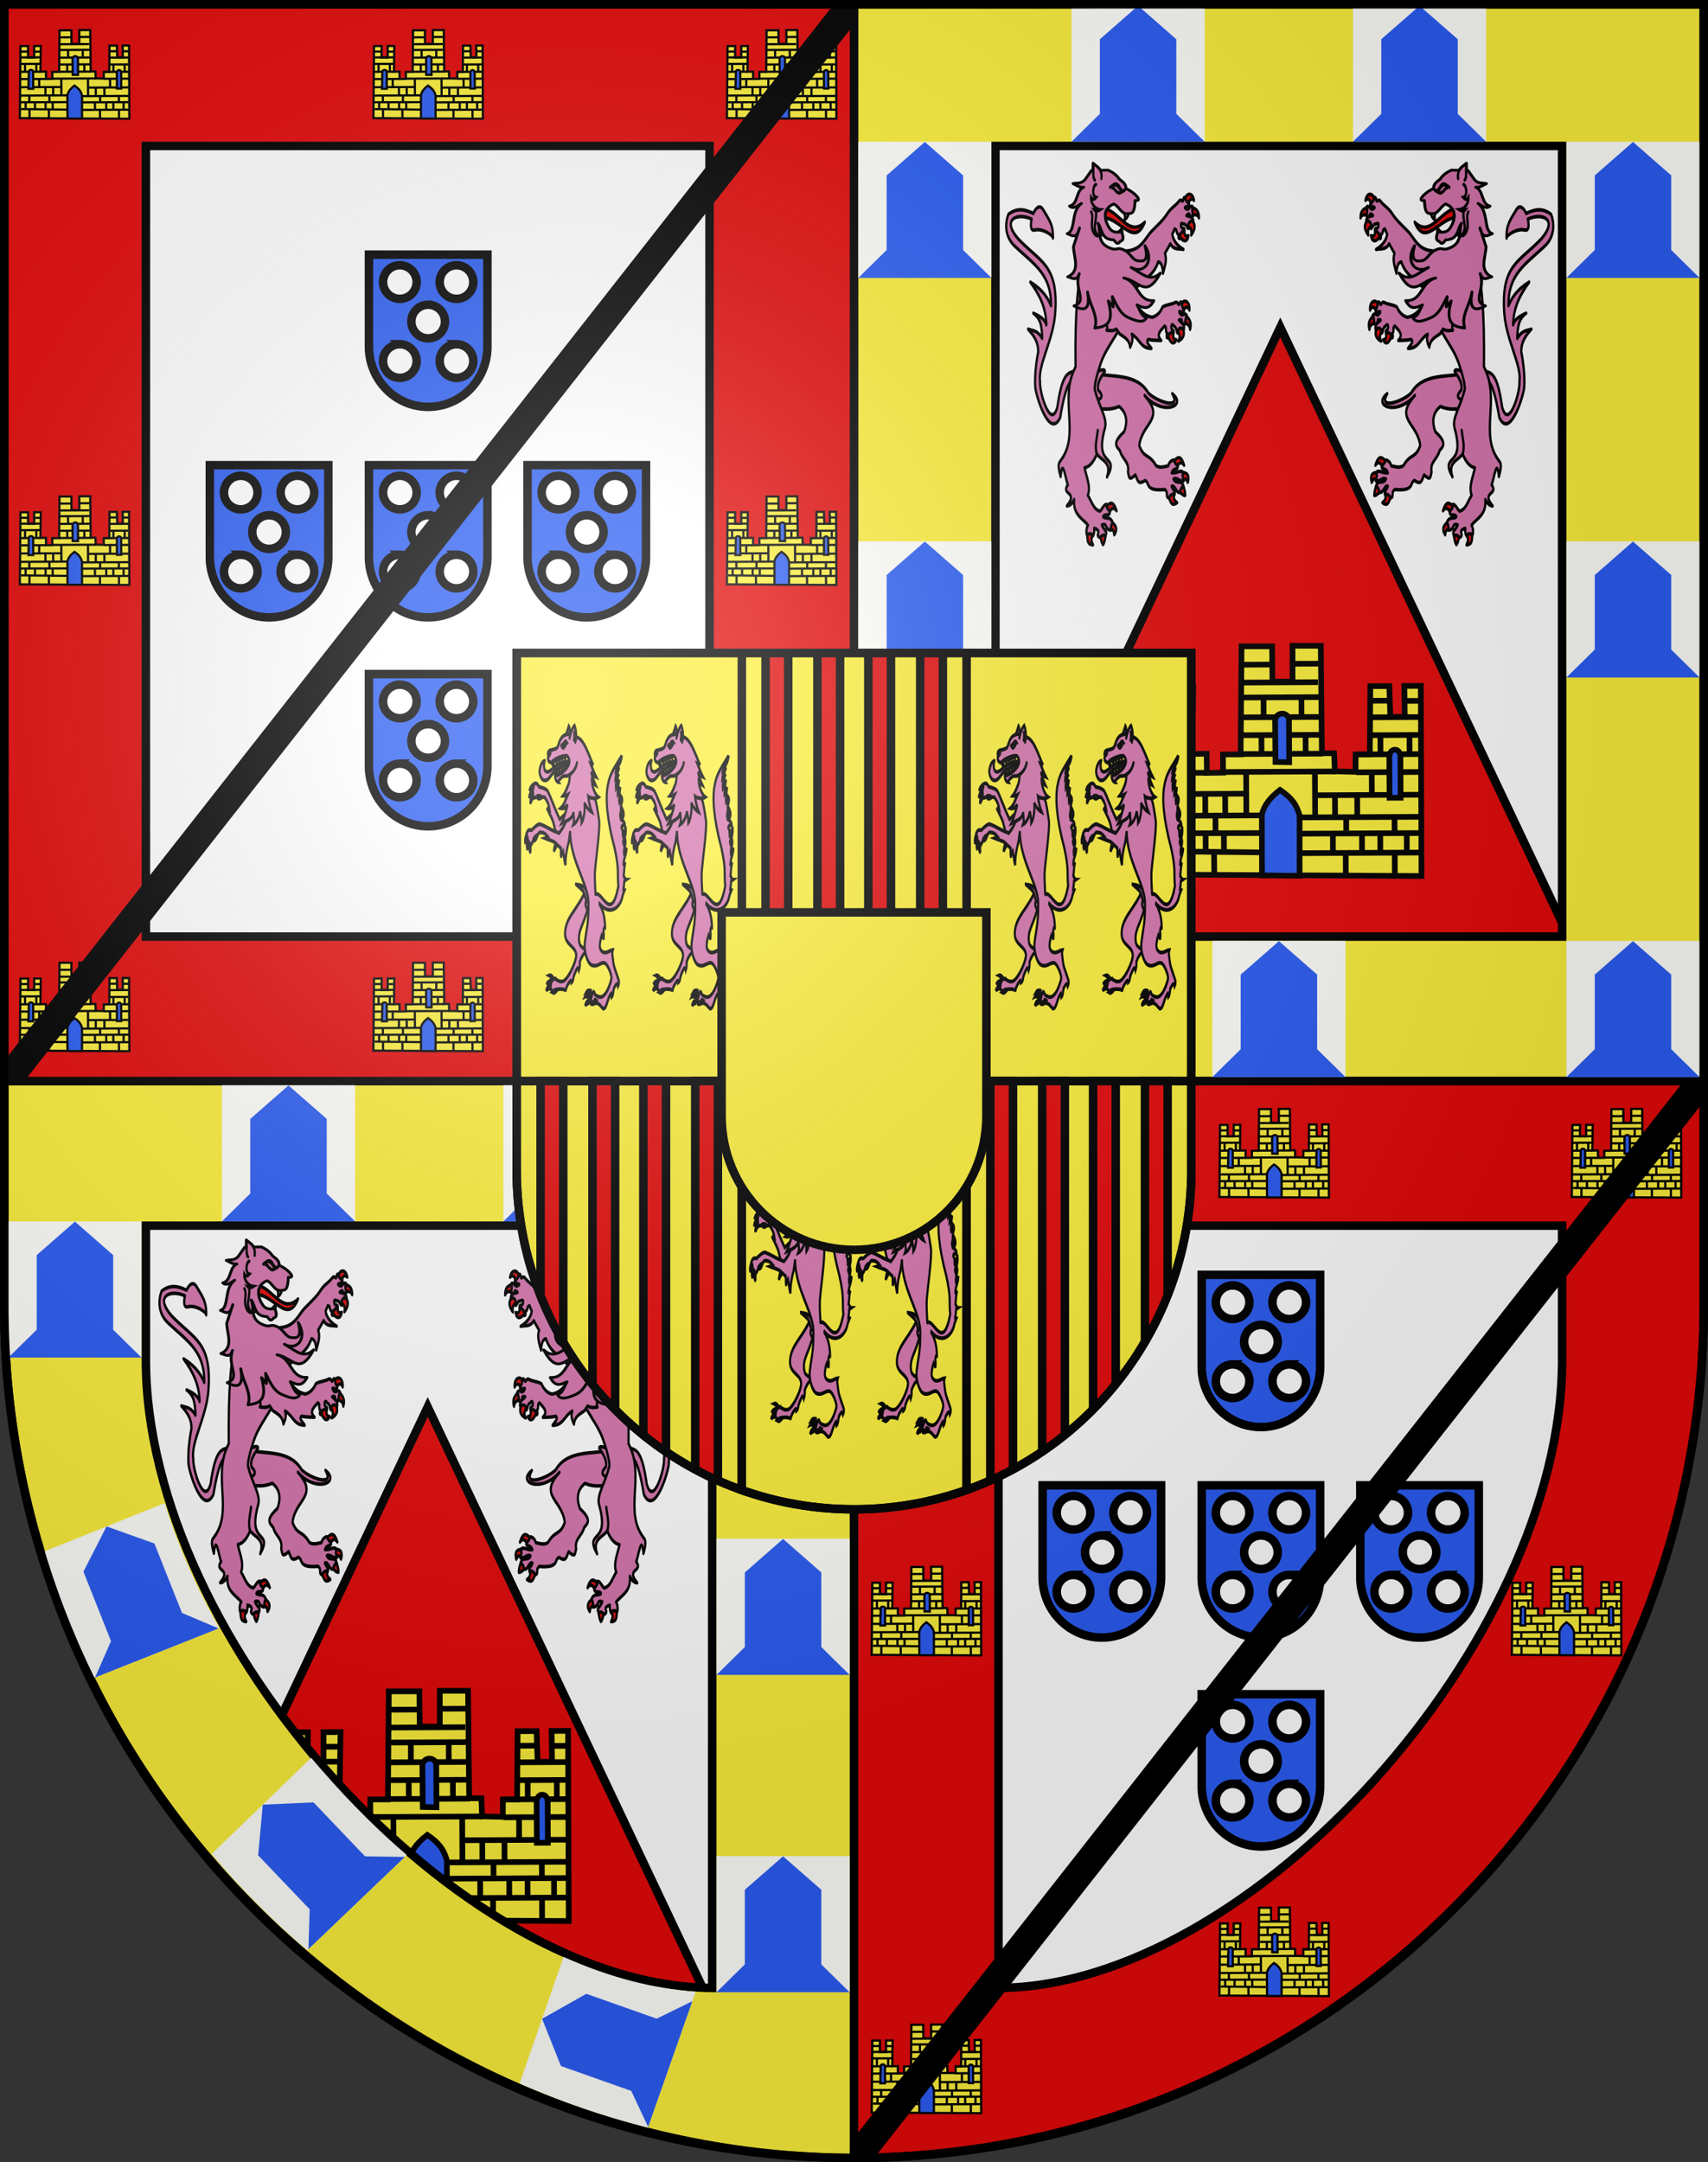 <?xml version="1.0" encoding="UTF-8" standalone="no"?>
<svg
   height="763"
   width="603"
   version="1.0"
   id="svg20"
   xmlns:xlink="http://www.w3.org/1999/xlink"
   xmlns="http://www.w3.org/2000/svg"
   xmlns:svg="http://www.w3.org/2000/svg"
   xmlns:rdf="http://www.w3.org/1999/02/22-rdf-syntax-ns#"
   xmlns:cc="http://creativecommons.org/ns#"
   xmlns:dc="http://purl.org/dc/elements/1.1/"
   xmlns:i="http://ns.adobe.com/AdobeIllustrator/10.0/">
  <rect width="100%" height="100%" fill="#333333" stroke="none"/>
  <defs
     id="defs29">
    <linearGradient
       id="linearGradient2893">
      <stop
         style="stop-color:#ffffff;stop-opacity:0.314;"
         offset="0"
         id="stop2895" />
      <stop
         id="stop2897"
         offset="0.19"
         style="stop-color:#ffffff;stop-opacity:0.251;" />
      <stop
         style="stop-color:#6b6b6b;stop-opacity:0.125;"
         offset="0.6"
         id="stop2901" />
      <stop
         style="stop-color:#000000;stop-opacity:0.125;"
         offset="1"
         id="stop2899" />
    </linearGradient>
    <radialGradient
       xlink:href="#linearGradient2893"
       id="radialGradient3236"
       gradientUnits="userSpaceOnUse"
       gradientTransform="matrix(1.215,1.531577e-24,1.464684e-23,1.267,-839.192,-490.489)"
       cx="858.042"
       cy="579.933"
       fx="858.042"
       fy="579.933"
       r="300" />
  </defs>
  <g
     id="layer1"
     style="display:inline">
    <path
       id="path889"
       style="fill:#ffffff;fill-opacity:1"
       d="M 601.5,460.367 V 1.5 H 1.5 v 458.867 c 0,165.975 133.776,300.578 300,301.121 166.224,-0.543 300,-135.146 300,-301.121 z" />
    <path
       id="path4173"
       style="fill:#e20909;fill-opacity:1;stroke:#000000;stroke-width:3;stroke-miterlimit:4;stroke-dasharray:none;stroke-opacity:1"
       d="M 151,496.488 74.744,657.506 C 124.531,715.153 195.763,753.625 275.988,760.408 Z M 452,115.5 326.5,380.5 h 251 z" />
  </g>
  <g
     id="layer2"
     style="display:inline">
    <g
       id="layer1-6"
       style="stroke-width:6.488;stroke-miterlimit:4;stroke-dasharray:none"
       transform="matrix(0.323,0,0,0.321,344.348,125.751)">
      <path
         style="color:#000000;display:inline;overflow:visible;visibility:visible;fill:#fcef3c;fill-opacity:1;fill-rule:evenodd;stroke:#000000;stroke-width:6.208;stroke-linecap:butt;stroke-linejoin:miter;stroke-miterlimit:4;stroke-dasharray:none;stroke-dashoffset:0;stroke-opacity:0.996;marker:none;marker-start:none;marker-mid:none;marker-end:none"
         d="m 179.198,569.562 308.406,1.694 -0.733,-209.017 -18.035,0.094 0.534,33.926 -15.803,0.083 -1.159,-33.834 -20.714,0.019 -0.531,75.134 -15.506,-0.049 -0.109,19.157 -22.651,-0.553 -0.818,-19.909 -13.319,0.026 -1.226,-118.166 -30.893,-0.017 0.027,39.465 -21.966,-0.243 -0.38,-38.57 -33.393,-0.004 -0.988,118.757 -19.285,0.101 0.104,20 -17.677,0.271 -0.289,-21.07 -15.713,0.261 1.045,-73.578 -18.571,0.097 -0.007,32.858 c -2.041,-0.168 -11.248,0.416 -17.32,0.269 l 0.185,-33.037 -21.428,0.112 z"
         id="path1882" />
      <path
         id="path2908"
         style="color:#000000;display:inline;overflow:visible;visibility:visible;fill:none;fill-opacity:0.75;fill-rule:evenodd;stroke:#000000;stroke-width:6.208;stroke-linecap:butt;stroke-linejoin:miter;stroke-miterlimit:4;stroke-dasharray:none;stroke-dashoffset:0;stroke-opacity:1;marker:none;marker-start:none;marker-mid:none;marker-end:none"
         d="m 225.534,414.675 0.114,21.785 m -31.897,-21.262 0.114,21.785 m 280.616,-19.679 0.101,19.285 m -31.888,-19.477 0.099,18.928 m -130.105,-19.679 0.097,18.571 m 48.122,-17.751 0.102,19.643 m -4.61,-62.12 0.116,22.143 m -41.542,-21.569 0.106,20.357 m 127.464,129.694 0.099,18.928 m -20.095,-18.11 0.091,17.5 m -31.884,-18.762 0.104,20 m 14.447,-37.576 0.073,13.928 m 52.782,-14.561 0.089,17.143 m 13.222,1.36 0.097,18.571 m -13.197,3.283 0.121,23.214 m -53.701,-24.72 0.123,23.571 M 233.618,458.205 l 0.104,20 m 159.312,4.526 0.116,22.143 m 24.168,-22.626 0.123,23.571 m 15.822,-47.94 0.119,22.857 m -62.269,-23.961 0.261,49.999 m -98.343,-24.487 0.106,20.357 m -21.897,-21.315 0.117,22.5 m 44.588,-44.876 0.233,44.642 m -90.35,1.543 0.093,17.857 m 56.513,-18.152 0.095,18.214 m 9.114,1.381 0.097,18.571 m -20.1,-19.181 0.104,20 m -29.922,-19.13 0.096,18.393 m -26.526,-18.612 0.095,18.214 m 65.369,2.159 0.302,23.749 m -54.768,-23.822 -0.057,23.393 m 118.091,-229.369 -33.571,0.175 m 55.71,-1.005 29.642,-0.155 m -86.321,20.808 84.642,-0.442 m 2.943,16.413 -86.427,0.451 m 195.535,170.411 -136.07,0.71 m 3.46,-21.447 132.855,-0.693 m -134.734,-17.154 134.641,-0.703 M 271.112,456.938 393.968,456.297 m -213.498,48.972 133.213,-0.695 m -1.148,19.471 -131.786,0.33 m 1.887,19.455 130.009,1.465 m -17.123,-64.554 -114.641,0.598 m 190.009,1.151 115.713,-0.604 m -196.665,-44.689 89.642,-0.468 m -2.251,-20.703 -86.427,0.451 m -0.46,-19.641 86.427,-0.451 m 39.604,60.866 68.571,-0.358 m -233.213,0.86 -70.713,0.369 m 20.304,-78.678 -20,0.104 m 38.573,0.156 17.143,-0.089 m -55.985,16.721 54.999,-0.287 m 215.626,-17.554 -21.071,0.11 m 55.358,0.068 -16.428,0.086 m -36.692,18.049 52.856,-0.276 m -53.111,19.92 51.785,-0.27 m -66.318,21.418 67.499,-0.352 m -304.049,-22.343 53.928,-0.281 m 1.189,22.494 -56.071,0.293" />
      <path
         id="path1890"
         style="color:#000000;display:inline;overflow:visible;visibility:visible;fill:#2b5df2;fill-opacity:1;fill-rule:evenodd;stroke:#000000;stroke-width:6.208;stroke-linecap:butt;stroke-linejoin:miter;stroke-miterlimit:4;stroke-dasharray:none;stroke-dashoffset:0;stroke-opacity:0.996;marker:none;marker-start:none;marker-mid:none;marker-end:none"
         d="m 333.001,476.615 c 16.126,11.02 18.693,19.325 21.397,28.103 l -0.011,66.251 c -14.932,0.137 -27.503,-0.452 -41.074,-0.321 l -0.17,-66.786 c 2.453,-11.15 10.257,-19.861 19.858,-27.247 z M 452.478,441.696 c -0.665,-12.338 12.904,-12.527 12.115,-0.045 l 0.227,43.571 -12.115,0.045 z M 327.595,398.785 c 3.098,-8.744 13.651,-7.384 15.178,-0.079 l 0.248,47.499 -15.002,-0.279 z m -124.176,87.068 13.543,-0.052 -0.257,-49.285 c 0.331,-4.989 -11.259,-7.155 -12.115,0.045 z" />
    </g>
    <use
       x="0"
       y="0"
       xlink:href="#layer1-6"
       id="use4488"
       transform="translate(-301.049,368.753)"
       width="100%"
       height="100%" />
    <g
       id="g3076"
       transform="matrix(0.228,0,0,0.353,480.106,57.228)"
       style="stroke-width:3.524;stroke-miterlimit:4;stroke-dasharray:none">
      <path
         id="path3524-72"
         style="fill:#d576ad;fill-rule:evenodd;stroke:#000000;stroke-width:3.524;stroke-linecap:round;stroke-linejoin:round;stroke-miterlimit:4;stroke-dasharray:none;stroke-opacity:1"
         d="m 163.686,211.105 c -27.185,4.249 -65.932,-0.626 -84.245,19.547 -11.863,8.104 -52.202,17.96 -37.059,0.69 -24.705,12.813 16.436,22.359 42.703,1.871 -32.641,23.782 4.17,27.115 8.292,50.053 -6.994,13.102 -15.056,7.798 -25.83,19.908 -4.959,2.579 -10.384,1.666 -18.992,0.377 -1.423,-3.584 -4.561,-5.206 -7.912,-5.847 -3.452,1.142 -7.434,3.66 -6.931,6.501 -0.088,3.896 6.275,0.553 9.435,6.347 -7.609,0.676 -12.917,-3.096 -17.165,-0.832 -3.466,2.542 -1.828,7.443 -1.248,8.951 7.56,0.687 9.381,-3.86 15.575,-2.006 -4.36,6.352 -13.053,-0.89 -15.841,8.542 0.819,3.089 3.876,3.035 6.756,4.938 5.28,0.28 7.289,-8.015 11.986,-6.196 -1.186,3.266 -7.384,5.572 -3.683,9.001 1.26,1.596 4.669,1.922 8.095,2.566 6.088,-0.724 -0.221,-4.666 6.223,-8.267 32.191,1.88 22.343,-6.908 30.737,-9.035 11.167,5.096 11.256,-0.734 14.854,-5.604 11.795,7.385 9.473,-0.153 11.587,-2.512 -2.852,-10.783 8.539,-12.534 12.33,-21.714 5.133,-4.08 12.665,-7.429 -6.547,-18.93 -5.964,-10.839 -3.531,-19.301 7.818,-25.242 18.786,5.228 33.712,0.898 50.568,1.347 z M 16.848,40.329 c -0.738,0.923 -2.167,3.738 2.66,4.22 2.526,0.253 5.977,0.571 -0.07,2.5 -2.438,0.427 -3.772,-1.895 -5.469,-2.5 -1.309,-0.379 -3.112,-0.899 -3.812,0.938 -0.267,3.307 -0.662,5.648 -1.125,7.25 2.397,1.796 4.482,3.501 7.281,-1.062 1.576,0.444 3.417,0.78 4,1.688 -1.145,0.336 -2.342,0.352 -3.219,0.562 -3.293,0.79 -7.56,0.64 -7.406,6.219 6.203,-1.629 7.369,2.648 5.875,4.938 1.269,1.513 2.472,1.497 3.594,-0.031 2.738,-3.056 3.066,-2.971 4.656,-3.125 1.127,-0.109 2.186,-0.441 3.031,-0.625 0.884,-0.252 1.515,0.028 1.969,0.531 0.354,2.575 -0.511,4.387 -4.438,4.312 -1.075,0.396 -1.531,2.024 -0.875,3.906 5.195,1.184 5.264,2.933 5.75,5.469 0.609,0.956 5.07,2.403 2.75,-3.156 2.496,-0.144 3.604,-2.274 4,-4.312 0.772,-0.988 1.777,-1.205 2.844,-1.25 l -0.062,0.062 3.438,5.219 c -1.146,6.169 -8.274,11.741 -17.219,15.156 6.957,-1.2 14.981,0.966 20.25,-5.656 l 8.406,9.656 c -3.596,6.474 0.271,13.158 3,19.813 0.52,-5.707 1.833,-10.645 7.438,-11.375 6.599,12.619 19.044,16.158 23.656,19.719 l 22.781,12.844 7.875,-43.25 c -28.793,3.4e-4 -32.51,-12.249 -44.312,-20.031 -11.333,-7.472 -18.389,-11.454 -24.6,-17.969 -6.654,-6.199 -11.466,-6.693 -18.369,-12.562 -0.397,-0.337 -2.509,-0.951 -3.654,0.155 -2.946,1.539 -1.733,-2.63 -3.571,-3.241 -2.87,-0.955 -5.295,2.794 -7.052,4.991 z M 195.961,219.425 c 1.699,-0.273 9.825,-3.612 19.933,35.985 15.456,20.814 35.083,-16.783 38.353,-29.211 2.311,-15.663 -4.32,-36.49 -4.32,-36.49 -0.346,-10.389 7.355,-16.744 15.637,-22.808 -7.159,1.833 -14.024,0.605 -21.841,9.273 0,0 -0.303,-7.269 2.473,-14.473 2.776,-7.204 11.3,-10.747 11.3,-10.747 -9.748,2.777 -18.112,6.061 -20.226,11.639 0.398,-17.333 11.069,-30.626 24.802,-42.715 -12.916,5.246 -24.68,11.833 -32.01,23.582 -0.631,-31.225 25.538,-41.021 55.747,-59.286 22.672,-13.708 10.174,-32.081 10.174,-32.081 -14.003,-7.118 -27.227,-4.456 -38.482,-0.821 0,0 -7.852,-12.042 -15.576,-3.454 -8.958,9.96 -15.501,14.631 -14.834,28.111 -1.196,-2.433 16.206,-10.235 28.059,-8.1 9.542,1.718 4.895,-10.925 4.895,-10.925 20.608,-6.492 48.698,-0.883 20.128,20.283 -34.314,23.139 -61.66,25.688 -56.634,73.543 2.855,27.18 27.102,51.835 23.509,68.573 1.184,11.476 -17.112,48.926 -26.827,25.462 -6.536,-30.225 -14.709,-34.339 -25.086,-35.396 z" />
      <path
         d="m 146.67,208.968 c 5.992,5.984 12.607,11.9 10.338,18.789 -6.27,4.465 -9.684,8.666 6.254,11.086 l 6.13,-15.707 -12.507,-14.318 c -7.313,-1.828 -10.024,-1.445 -10.215,0.15 z"
         style="fill:#d576ad;fill-rule:evenodd;stroke:#000000;stroke-width:3.524;stroke-linecap:round;stroke-linejoin:round;stroke-miterlimit:4;stroke-dasharray:none;stroke-opacity:1"
         id="path3526-29" />
      <path
         d="m 105.08,130.166 c 8.983,36.751 36.574,49.054 48.078,71.062 13.143,25.143 8.458,27.455 8.458,27.455 -5.489,14.828 -19.22,27.384 -15.144,36.83 17.797,41.239 -23.724,24.827 -3.122,49.123 -7.67,-15.021 8.919,-16.506 15.667,-22.801 4.48,6.391 9.438,12.315 19.093,13.663 -2.84,9.227 -9.985,18.616 -5.066,27.553 -5.846,5.722 -8.742,14.332 -18.919,15.814 -4.033,-2.362 -7.782,-10.445 -14.227,-4.656 -4.154,1.821 -0.456,5.031 -0.737,6.706 1.38,3.058 8.593,0.366 10.149,3.508 -3.508,2.649 -10.431,-0.72 -14.306,5.198 -1.662,3.134 0.176,7.929 3.699,8.203 9.53,-1.976 3.045,-7.118 12.647,-5.269 -2.279,5.123 -9.534,6.141 -5.833,10.262 -0.97,3.609 8.373,0.32 8.594,2.475 9.606,-2.92 -4.989,-6.2 9.014,-9.311 -0.141,2.041 -0.072,5.591 1.683,7.183 2.937,0.6 7.19,0.74 10.035,-1.113 0.776,-2.634 0.473,-6.669 -2.023,-9.181 8.943,-7.203 23.378,-10.386 21.343,-25.627 2.672,3.344 5.76,6.244 11.39,6.436 -18.542,-14.638 9.921,-10.921 -1.616,-21.176 3.084,-3.608 8.193,-29.368 11.255,-8.261 5.179,-11.711 2.714,-13.61 0.24,-15.691 -31.221,-26.264 2.916,-61.905 -23.326,-93.875 0.926,-55.377 -3.171,-84.205 -12.291,-108.009 z"
         style="fill:#d576ad;fill-rule:evenodd;stroke:#000000;stroke-width:3.524;stroke-linecap:round;stroke-linejoin:round;stroke-miterlimit:4;stroke-dasharray:none;stroke-opacity:1"
         id="path3453-25" />
      <path
         style="fill:#d576ad;fill-rule:evenodd;stroke:#000000;stroke-width:3.524;stroke-linecap:round;stroke-linejoin:round;stroke-miterlimit:4;stroke-dasharray:none;stroke-opacity:1"
         d="m 135.281,109.768 -43.188,37.875 c -4.178,3.321 -10.05,6.528 -18.719,7.406 -7.151,-1.331 -11.46,-4.57 -14.812,-8.438 -0.848,-1.025 -0.641,-1.562 -1.688,-2.062 -7.433,-2.642 -12.024,-1.747 -20,-4.562 -0.491,-0.173 -2.7,0.027 -3.375,1.469 -2.202,2.49 -2.534,-1.836 -4.469,-1.75 -3.022,0.134 -3.956,4.477 -4.812,7.156 -0.36,1.126 -0.68,4.274 4,3 2.45,-0.667 5.772,-1.588 0.812,2.375 -2.124,1.27 -4.199,-0.416 -6,-0.375 -1.358,0.113 -3.221,0.253 -3.219,2.219 0.932,3.184 1.392,5.526 1.531,7.188 2.88,0.821 5.453,1.669 6.438,-3.594 1.63,-0.148 3.475,-0.514 4.344,0.125 -0.949,0.723 -2.069,1.178 -2.812,1.688 -2.793,1.915 -6.855,3.313 -4.719,8.469 5.212,-3.737 7.858,-0.172 7.281,2.5 1.726,0.96 2.842,0.516 3.344,-1.312 1.466,-3.832 1.789,-3.882 3.219,-4.594 1.014,-0.505 1.87,-1.182 2.594,-1.656 0.735,-0.551 1.428,-0.527 2.031,-0.219 1.251,2.278 1.1,4.292 -2.594,5.625 -0.863,0.754 -0.691,2.445 0.594,3.969 5.275,-0.75 5.953,0.836 7.312,3.031 0.95,1.069 4.697,0.022 1.438,-3.906 2.28,-1.026 2.546,-3.424 2.188,-5.469 0.368,-1.198 1.238,-1.764 2.219,-2.188 l -0.031,0.094 4.344,3.125 c 7.676,5.522 4.448,8.659 0.844,11.312 6.957,-0.195 14.318,-0.125 20.219,-1.094 4.223,2.783 -2.241,5.987 -5.031,9.031 17.149,-0.192 16.798,-8.779 30.438,-14.219 -2.637,5.01 -0.191,9.013 2.531,12.969 1.415,-8.061 9.447,-10 16.438,-13.344 l 4.781,-4.75 c 4.479,2.014 9.847,1.658 15.312,1.062 -2.799,-3.054 -0.278,-6.316 4.594,-9.656 11.51,-11.437 10.502,-15.407 10.469,-29.781 z"
         id="path2262-2" />
      <g
         id="g3066"
         style="stroke-width:3.524;stroke-miterlimit:4;stroke-dasharray:none">
        <path
           id="path3447-39"
           style="fill:#e20909;fill-opacity:1;fill-rule:evenodd;stroke:#000000;stroke-width:3.524;stroke-linecap:round;stroke-linejoin:round;stroke-miterlimit:4;stroke-dasharray:none;stroke-opacity:1"
           d="m 146.107,46.543 c -23.128,3.951 -37.483,28.775 -61.261,13.48 16.125,25.425 36.795,-3.27 63.807,-4.679 z m 27.897,327.096 c 0.916,-3.753 -10.86,-1.745 -8.706,-0.063 2.154,1.682 3.497,3.838 -0.235,8.952 9.658,-0.407 8.025,-5.136 8.941,-8.89 z m -20.837,1.939 c 0.617,-0.991 -1.36,-2.168 -3.393,-2.581 -2.033,-0.413 -4.122,-0.063 -3.729,1.997 0.86,4.292 2.324,6.263 3.272,7.35 0.921,-0.479 2.902,-2.804 3.851,-6.767 z m -15.87,-7.8 c 0.569,0.731 -0.478,-9.422 -3.695,-6.529 -5.831,3.231 -5.809,7.011 -1.516,11.194 1.142,-5.87 3.185,-5.208 5.211,-4.665 z m 2.165,-18.798 c -0.372,-0.2 5.295,-3.651 4.214,-5.177 -5.285,-3.616 -10.338,-5.18 -15.049,4.695 4.899,-4.559 7.804,-1.805 10.836,0.482 z M 26.719,140.671 c 2.558,-1.145 -0.785,6.096 -2.043,6.913 -1.978,-2.909 -6.528,-3.955 -8.929,0.322 -1.028,-9.164 8.473,-10.625 10.972,-7.235 z m -7.098,13.574 c 1.196,-0.244 2.061,1.574 2.662,6.124 -2.573,1.698 -6.596,1.669 -7.559,6.789 -2.691,-6.526 0.498,-9.395 4.898,-12.913 z m 29.39,19.082 c -2.882,-3.537 -9.836,-3.88 -8.213,-1.207 -0.124,2.325 0.504,5.152 -4.855,5.466 5.981,7.791 12.213,-1.468 13.068,-4.259 z m -15.83,-3.509 c 2.543,-2.459 -5.842,-6.352 -8.024,-1.865 -2.182,4.487 -0.104,8.213 7.649,10.928 -2.796,-3.7 -2.168,-6.604 0.375,-9.063 z M 10.437,45.648 c 1.199,0.23 1.306,2.24 0.128,6.676 -3.026,0.59 -6.735,-0.969 -9.576,3.397 -0.002,-7.059 4.039,-8.497 9.448,-10.074 z m 11.109,-9.968 c 2.801,-0.084 -3.048,5.337 -4.522,5.614 -0.72,-3.443 -4.529,-6.143 -8.378,-3.104 2.541,-8.864 11.882,-6.596 12.901,-2.509 z M 46.861,336.558 c 2.526,-2.923 -8.871,-6.503 -7.72,-4.023 1.151,2.479 1.363,5.01 -4.289,7.861 8.782,4.039 9.484,-0.914 12.01,-3.838 z m -17.304,-6.175 c 1.105,-0.378 0.318,-2.539 -0.996,-4.145 -1.313,-1.606 -3.152,-2.656 -4.152,-0.812 -2.048,3.868 -2.161,6.321 -2.116,7.762 1.016,0.211 4.022,-0.336 7.263,-2.805 z m -4.624,-12.514 c 0.23,0.897 3.32,-8.831 -0.785,-7.461 -6.635,0.637 -8.124,4.113 -5.855,9.66 3.389,-4.927 4.998,-3.505 6.639,-2.199 z m 9.874,-14.445 c -0.372,-0.2 5.295,-3.651 4.214,-5.177 -5.285,-3.616 -10.338,-5.18 -15.049,4.695 4.899,-4.559 7.804,-1.805 10.836,0.482 z M 30.899,74.447 c -1.317,-4.368 -7.616,-7.335 -7.134,-4.245 -1,2.102 -1.497,4.955 -6.571,3.204 2.562,9.482 11.851,3.295 13.705,1.04 z m -14.129,-9.887 c 3.288,-1.304 -2.982,-8.099 -6.708,-4.782 -3.727,3.317 -3.225,7.554 2.909,13.018 -1.175,-4.486 0.511,-6.932 3.8,-8.237 z" />
        <path
           id="path2474-3"
           style="fill:#ffffff;fill-rule:evenodd;stroke:#000000;stroke-width:3.524;stroke-linecap:round;stroke-linejoin:round;stroke-miterlimit:4;stroke-dasharray:none;stroke-opacity:1"
           d="m 109.599,50.342 c 0.774,3.401 3.109,5.756 6.661,7.293 -2.132,-4.152 1.056,-7.063 2.837,-10.303 m 1.027,26.709 c -0.028,-2.819 -0.847,-4.675 -0.054,-8.493 2.417,3.386 6.051,4.469 9.179,6.51" />
        <path
           id="path2462-9"
           style="fill:#d576ad;fill-rule:evenodd;stroke:#000000;stroke-width:1;stroke-linecap:round;stroke-linejoin:round;stroke-miterlimit:4;stroke-dasharray:none;stroke-opacity:1"
           d="m 517.68,57.582 c -0.894,0.803 -1.995,1.393 -2.586,2.508 l -2.717,-0.051 c -1.456,0.655 -2.842,1.524 -3.979,3.176 -1.058,0.907 -2.414,1.587 -2.318,3.369 -2.256,0.713 -6.519,4.61 -3.227,4.178 0.153,3.65 0.739,4.647 2.004,4.584 2.84,0.726 3.437,-2.474 5.518,-3.361 4.682,1.907 2.836,6.64 1.479,8.602 -1.475,2.132 -4.193,1.162 -4.193,1.162 -0.852,2.013 -0.739,3.144 0.34,3.393 1.325,1.675 1.708,0.097 2.385,-0.469 4.647,-0.156 3.934,-3.783 5.572,-5.887 -1.216,3.037 0.638,6.865 -4.346,8.812 -2.574,1.008 -2.318,-0.514 -4.748,0.598 -2.43,1.111 -3.042,3.619 -4.975,3.848 -1.727,0.204 -4.114,0.51 -2.516,-5.33 -3.431,5.56 0.29,10.196 4.891,7.701 -4.134,2.313 -6.699,5.295 -10.34,1.982 5.092,9.363 7.413,2.678 12.904,1.746 -5.441,1.454 -4.662,8.325 -10.586,7.992 1.708,3.349 3.533,2.643 5.928,1.51 -0.878,1.372 -1.573,4.432 -3.475,4.342 1.098,2.45 3.991,1.22 6.486,0.152 2.839,-1.215 4.214,-4.476 5.697,-7.43 l -0.311,3.611 1.748,-2.092 c -2.357,8.388 1.105,9.105 4.746,9.588 -1.356,-4.338 1.751,-7.836 2.572,-12.723 -0.824,4.82 -0.047,7.527 4.771,4.904 -4.969,-1.687 0.16,-6.04 -1.869,-11.393 1.052,3 2.666,1.32 4.104,1.121 -4.593,-2.068 -2.188,-6.795 -2.039,-10.666 l -1.701,-5.236 c -0.16,-0.373 -0.312,-0.822 -0.451,-1.387 l 0.451,1.387 c 1.059,2.461 2.539,1.103 3.918,0.648 -3.254,-1.017 -1.083,-7.705 -5.033,-10.66 1.437,0.886 2.893,2.124 4.211,0.918 -3.126,-0.605 -2.158,-5.529 -5.016,-6.658 1.612,0.136 2.583,-0.736 3.77,-1.27 -1.365,-0.351 -2.604,0.201 -4.127,-1.281 l -2.379,-3.373 -0.533,-0.01 c -0.009,-0.85 -0.046,-1.743 -0.031,-2.557 z"
           transform="matrix(4.388,0,0,2.83,-2106.627,-161.936)" />
        <path
           id="path3613"
           style="fill:none;stroke:#000000;stroke-width:3.524;stroke-linecap:round;stroke-linejoin:miter;stroke-miterlimit:4;stroke-dasharray:none;stroke-opacity:1"
           d="m 160.43,22.381 c 4.493,0.476 6.859,11.351 -0.175,12.83 1.93,1.404 4.988,3.31 7.942,0 0.374,4.556 -4.615,11.584 -14.272,12.306 2.196,0.961 5.627,1.396 7.639,0.96 -3.501,2.679 1.084,13.979 0.873,16.582 -0.288,3.554 -2.889,7.723 -6.284,8.291 6.086,1.041 9.576,-4.334 10.492,-8.261 1.224,-5.24 -2.617,-11.344 1.29,-15.304 M 119.777,29.402 c 3.053,1.417 4.841,1.873 7.341,0.743 4.083,-1.7 5.085,-4.306 7.073,-4.377 -0.366,-1.68 -0.899,-3.264 -3.724,-3.534 -6.285,2.102 -5.749,4.265 -10.689,7.168 z m -4.483,-2.222 c 3.462,3.625 5.472,0.566 7.801,-1.027 5.537,-7.741 10.401,-3.071 15.406,-1.009 m 20.609,266.758 c 3.679,-8.069 -0.188,-15.856 -1.47,-23.74 M 152.071,16.306 c -0.877,-3.478 0.272,-6.274 1.723,-8.208 m 10.73,0.138 c 0.037,4.026 0.156,8.1 -2.259,9.635" />
      </g>
    </g>
    <use
       x="0"
       y="0"
       xlink:href="#g3076"
       id="use4413"
       transform="matrix(-1,0,0,1,903.615,0)"
       width="100%"
       height="100%" />
    <use
       x="0"
       y="0"
       xlink:href="#g3076"
       id="use4417"
       transform="translate(-302,380)"
       width="100%"
       height="100%" />
    <use
       x="0"
       y="0"
       xlink:href="#g9427"
       id="use9635"
       transform="translate(294.001,359.997)"
       width="100%"
       height="100%" />
    <use
       x="0"
       y="0"
       xlink:href="#g3076"
       id="use6571"
       transform="matrix(-1,0,0,1,604.675,379.958)"
       width="100%"
       height="100%" />
    <g
       id="g9427">
      <path
         id="path4435"
         style="display:inline;fill:#2b5df2;fill-opacity:1;stroke:#000000;stroke-width:3;stroke-miterlimit:4;stroke-dasharray:none;stroke-opacity:1"
         d="m 74.088,164.143 v 32.432 c 0,11.755 9.363,21.283 20.912,21.283 11.549,0 20.912,-9.529 20.912,-21.283 V 164.143 Z M 85,167.885 a 5.929,5.929 0 0 1 5.93,5.93 A 5.929,5.929 0 0 1 85,179.742 5.929,5.929 0 0 1 79.07,173.814 5.929,5.929 0 0 1 85,167.885 Z m 20,0 a 5.929,5.929 0 0 1 5.93,5.93 A 5.929,5.929 0 0 1 105,179.744 5.929,5.929 0 0 1 99.07,173.814 5.929,5.929 0 0 1 105,167.885 Z m -10,13.938 a 5.929,5.929 0 0 1 5.93,5.93 A 5.929,5.929 0 0 1 95,193.682 5.929,5.929 0 0 1 89.07,187.752 5.929,5.929 0 0 1 95,181.822 Z m -10,13.938 a 5.929,5.929 0 0 1 5.93,5.93 A 5.929,5.929 0 0 1 85,207.619 5.929,5.929 0 0 1 79.07,201.689 5.929,5.929 0 0 1 85,195.76 Z m 20,0 a 5.929,5.929 0 0 1 5.93,5.93 A 5.929,5.929 0 0 1 105,207.619 5.929,5.929 0 0 1 99.07,201.689 5.929,5.929 0 0 1 105,195.76 Z" />
      <use
         x="0"
         y="0"
         xlink:href="#path4435"
         id="use15552"
         transform="translate(56.163)"
         width="100%"
         height="100%" />
      <use
         x="0"
         y="0"
         xlink:href="#path4435"
         id="use15554"
         transform="translate(112.163)"
         width="100%"
         height="100%" />
      <use
         x="0"
         y="0"
         xlink:href="#path4435"
         id="use15716"
         transform="translate(56.163,73.717)"
         width="100%"
         height="100%" />
      <use
         x="0"
         y="0"
         xlink:href="#path4435"
         id="use15798"
         transform="translate(56.163,-74.283)"
         width="100%"
         height="100%" />
    </g>
  </g>
  <g
     id="layer5"
     style="display:inline">
    <path
       id="path4164"
       style="display:inline;fill:#fcef3c;fill-opacity:1;stroke:#000000;stroke-width:3;stroke-miterlimit:4;stroke-dasharray:none;stroke-opacity:1"
       d="m 1.5,381.5 v 78.87 c 0,165.975 134.806,300.578 300.03,301.121 V 381.5 Z m 50,51.003 H 251.437 V 701.492 C 162.288,701.1 51.5,579.445 51.5,479.824 Z M 301.503,1.503 V 381.48 H 601.5 V 1.503 Z M 351.439,51.503 H 551.5 V 330.503 H 351.439 Z" />
    <path
       id="path4167"
       style="display:inline;fill:#e20909;fill-opacity:1;stroke:#000000;stroke-width:3;stroke-miterlimit:4;stroke-dasharray:none;stroke-opacity:1"
       d="m 601.5,381.527 v 78.843 c 0,165.975 -134.773,300.578 -299.997,301.121 v -379.964 z m -50,50.976 h -199 v 268.988 c 89.149,-0.392 199,-122.047 199,-221.668 z M 1.5,1.503 V 381.48 H 301.497 V 1.503 Z m 50,50 H 250.5 V 330.503 H 51.5 Z" />
    <use
       x="0"
       y="0"
       xlink:href="#layer1-6"
       id="use12679"
       style="display:inline;stroke-width:2.587"
       width="100%"
       height="100%"
       transform="matrix(0.388,0,0,0.385,274.444,303.582)" />
    <use
       x="0"
       y="0"
       xlink:href="#layer1-6"
       id="use14109"
       style="display:inline;stroke-width:2.587"
       width="100%"
       height="100%"
       transform="matrix(0.388,0,0,0.385,377.687,465.134)" />
    <use
       x="0"
       y="0"
       xlink:href="#layer1-6"
       id="use12973"
       style="display:inline;stroke-width:2.587"
       width="100%"
       height="100%"
       transform="matrix(0.388,0,0,0.385,151.687,303.582)" />
    <use
       x="0"
       y="0"
       xlink:href="#layer1-6"
       id="use12973-3"
       style="display:inline;stroke-width:2.587"
       width="100%"
       height="100%"
       transform="matrix(0.388,0,0,0.385,151.687,465.134)" />
    <use
       x="0"
       y="0"
       xlink:href="#layer1-6"
       id="use12495"
       transform="matrix(0.388,0,0,0.385,398.847,303.582)"
       width="100%"
       height="100%"
       style="display:inline;stroke-width:2.587" />
    <use
       x="0"
       y="0"
       xlink:href="#layer1-6"
       id="use14293"
       style="display:inline;stroke-width:2.587"
       width="100%"
       height="100%"
       transform="matrix(0.388,0,0,0.385,274.444,585.376)" />
    <use
       x="0"
       y="0"
       xlink:href="#layer1-6"
       id="use14559"
       style="display:inline;stroke-width:2.587"
       width="100%"
       height="100%"
       transform="matrix(0.388,0,0,0.385,151.687,626.685)" />
    <use
       x="0"
       y="0"
       xlink:href="#layer1-6"
       id="use16070"
       style="display:inline;stroke-width:2.587"
       width="100%"
       height="100%"
       transform="matrix(0.388,0,0,0.385,100.569,251.935)" />
    <use
       x="0"
       y="0"
       xlink:href="#layer1-6"
       id="use16936"
       style="display:inline;stroke-width:2.587"
       width="100%"
       height="100%"
       transform="matrix(0.388,0,0,0.385,-149.056,251.935)" />
    <use
       x="0"
       y="0"
       xlink:href="#layer1-6"
       id="use16672"
       style="display:inline;stroke-width:2.587"
       width="100%"
       height="100%"
       transform="matrix(0.388,0,0,0.385,100.569,87.406)" />
    <use
       x="0"
       y="0"
       xlink:href="#layer1-6"
       id="use16478"
       style="display:inline;stroke-width:2.587"
       width="100%"
       height="100%"
       transform="matrix(0.388,0,0,0.385,-149.056,87.406)" />
    <use
       x="0"
       y="0"
       xlink:href="#layer1-6"
       id="use16284"
       style="display:inline;stroke-width:2.587"
       width="100%"
       height="100%"
       transform="matrix(0.388,0,0,0.385,-24.244,251.935)" />
    <use
       x="0"
       y="0"
       xlink:href="#layer1-6"
       id="use17238"
       style="display:inline;stroke-width:2.587"
       width="100%"
       height="100%"
       transform="matrix(0.388,0,0,0.385,100.569,-77.124)" />
    <use
       x="0"
       y="0"
       xlink:href="#layer1-6"
       id="use17502"
       style="display:inline;stroke-width:2.587"
       width="100%"
       height="100%"
       transform="matrix(0.388,0,0,0.385,-24.244,-77.124)" />
    <use
       x="0"
       y="0"
       xlink:href="#layer1-6"
       id="use17606"
       style="display:inline;stroke-width:2.587"
       width="100%"
       height="100%"
       transform="matrix(0.388,0,0,0.385,-149.056,-77.124)" />
    <g
       id="g4482"
       transform="matrix(0.25,0,0,0.246,382.268,290.838)">
      <rect
         y="167.418"
         x="683.007"
         height="195"
         width="188"
         id="rect3680"
         style="opacity:0.98;fill:#ffffff;fill-opacity:1;fill-rule:evenodd;stroke:none;stroke-width:1;stroke-linecap:butt;stroke-linejoin:round;stroke-miterlimit:4;stroke-dasharray:none;stroke-dashoffset:0;stroke-opacity:1" />
      <path
         d="m 683.007,362.778 h 188 l -40,-40 v -107 l -54,-48 -54,48 v 107 z"
         style="display:inline;fill:#2b5df2"
         id="path3656" />
    </g>
    <use
       x="0"
       y="0"
       xlink:href="#g4482"
       id="use4492"
       transform="translate(1.773346e-6,-282.016)"
       width="100%"
       height="100%" />
    <use
       x="0"
       y="0"
       xlink:href="#g4482"
       id="use4509"
       transform="translate(-300.062,322.938)"
       width="100%"
       height="100%" />
    <g
       transform="matrix(0.083,-0.236,0.232,0.082,87.968,881.987)"
       id="use4527">
      <path
         style="opacity:0.98;fill:#ffffff;fill-opacity:1;fill-rule:evenodd;stroke:none;stroke-width:1;stroke-linecap:butt;stroke-linejoin:round;stroke-miterlimit:4;stroke-dasharray:none;stroke-dashoffset:0;stroke-opacity:1"
         d="m 680.35,168.165 188.989,-0.74 c -5.765,72.582 0.029,136.236 15.931,195.336 l -203.405,-0.002 c -6.006,-70.556 -6.013,-129.282 -1.516,-194.593 z"
         id="rect4531" />
      <path
         id="path4533"
         style="display:inline;fill:#2b5df2"
         d="m 683.007,362.778 h 188 l -40,-40 v -107 l -54,-48 -54,48 v 107 z" />
    </g>
    <g
       id="g4536"
       transform="matrix(0.232,-0.092,0.091,0.229,-157.914,571.703)">
      <path
         id="path4538"
         d="m 682.184,168.158 183.204,-0.718 c -4.648,65.228 -2.24,132.064 6.738,195.321 l -190.261,-0.002 c -5.248,-67.762 -5.026,-141.379 0.318,-194.601 z"
         style="opacity:0.98;fill:#ffffff;fill-opacity:1;fill-rule:evenodd;stroke:none;stroke-width:1;stroke-linecap:butt;stroke-linejoin:round;stroke-miterlimit:4;stroke-dasharray:none;stroke-dashoffset:0;stroke-opacity:1" />
      <path
         d="m 683.007,362.778 h 188 l -40,-40 v -107 l -54,-48 -54,48 v 107 z"
         style="display:inline;fill:#2b5df2"
         id="path4540" />
    </g>
    <g
       transform="matrix(0.181,-0.173,0.17,0.178,-76.399,741.375)"
       id="use4542">
      <path
         style="opacity:0.98;fill:#ffffff;fill-opacity:1;fill-rule:evenodd;stroke:none;stroke-width:1;stroke-linecap:butt;stroke-linejoin:round;stroke-miterlimit:4;stroke-dasharray:none;stroke-dashoffset:0;stroke-opacity:1"
         d="m 871.989,167.318 c -3.431,61.081 -4.032,124.848 2.91,195.337 l -194.194,0.1 c -6.667,-64.341 -7.951,-129.479 -3.89,-194.511 z"
         id="path4546" />
      <path
         id="path4548"
         style="display:inline;fill:#2b5df2"
         d="m 683.007,362.778 h 188 l -40,-40 v -107 l -54,-48 -54,48 v 107 z" />
    </g>
    <path
       style="fill:none;fill-rule:evenodd;stroke:#000000;stroke-width:10;stroke-linecap:round;stroke-linejoin:miter;stroke-miterlimit:4;stroke-dasharray:none;stroke-opacity:1"
       d="M 297.952,5.057 5.035,377.934"
       id="path3616" />
    <use
       x="0"
       y="0"
       xlink:href="#path3616"
       id="use4418"
       transform="translate(300,380.067)"
       width="100%"
       height="100%" />
    <use
       x="0"
       y="0"
       xlink:href="#g4482"
       id="use7225"
       transform="translate(0,-141.008)"
       width="100%"
       height="100%" />
    <use
       x="0"
       y="0"
       xlink:href="#g4482"
       id="use7307"
       transform="translate(-125)"
       width="100%"
       height="100%" />
    <use
       x="0"
       y="0"
       xlink:href="#g4482"
       id="use7395"
       transform="translate(-250)"
       width="100%"
       height="100%" />
    <use
       x="0"
       y="0"
       xlink:href="#g4482"
       id="use7477"
       transform="translate(-250,-141.008)"
       width="100%"
       height="100%" />
    <use
       x="0"
       y="0"
       xlink:href="#g4482"
       id="use7559"
       transform="translate(-250,-282.016)"
       width="100%"
       height="100%" />
    <use
       x="0"
       y="0"
       xlink:href="#g4482"
       id="use7641"
       transform="translate(-174.726,-330.07)"
       width="100%"
       height="100%" />
    <use
       x="0"
       y="0"
       xlink:href="#g4482"
       id="use7729"
       transform="translate(-75.363,-330.07)"
       width="100%"
       height="100%" />
    <use
       x="0"
       y="0"
       xlink:href="#g4482"
       id="use8020"
       transform="translate(-300.062,210.957)"
       width="100%"
       height="100%" />
    <use
       x="0"
       y="0"
       xlink:href="#g4482"
       id="use8102"
       transform="translate(-300.062,98.977)"
       width="100%"
       height="100%" />
    <use
       x="0"
       y="0"
       xlink:href="#g4482"
       id="use8395"
       transform="translate(-375.303,50.922)"
       width="100%"
       height="100%" />
    <use
       x="0"
       y="0"
       xlink:href="#g4482"
       id="use8477"
       transform="translate(-474.666,50.922)"
       width="100%"
       height="100%" />
    <use
       x="0"
       y="0"
       xlink:href="#g4482"
       id="use8559"
       transform="translate(-550.062,98.977)"
       width="100%"
       height="100%" />
  </g>
  <g
     id="layer6">
    <path
       style="display:inline;fill:#fcef3c;fill-opacity:1;stroke:#000000;stroke-width:3;stroke-miterlimit:4;stroke-dasharray:none;stroke-opacity:1"
       d="m 341.25,230.4 v 151.076 h 79.35 V 230.4 Z"
       id="path4556" />
    <path
       style="display:inline;fill:#fcef3c;fill-opacity:1;stroke:#000000;stroke-width:3;stroke-miterlimit:4;stroke-dasharray:none;stroke-opacity:1"
       d="M 261.9,230.4 V 381.477 H 341.25 V 230.4 Z"
       id="path4369" />
    <path
       style="display:inline;fill:#fcef3c;fill-opacity:1;stroke:#000000;stroke-width:3;stroke-miterlimit:4;stroke-dasharray:none;stroke-opacity:1"
       d="m 182.4,230.4 v 151.076 h 79.5 V 230.4 Z"
       id="path4363" />
    <path
       style="display:inline;fill:#fcef3c;fill-opacity:1;stroke:#000000;stroke-width:3;stroke-miterlimit:4;stroke-dasharray:none;stroke-opacity:1"
       d="m 182.4,381.521 v 31.34 c 0,52.172 33.191,96.541 79.5,112.951 V 381.521 Z"
       id="path4383" />
    <path
       style="display:inline;fill:#fcef3c;fill-opacity:1;stroke:#000000;stroke-width:3;stroke-miterlimit:4;stroke-dasharray:none;stroke-opacity:1"
       d="M 261.9,381.521 V 525.812 c 12.39,4.39 25.716,6.787 39.6,6.787 13.94,0 27.318,-2.415 39.75,-6.84 V 381.521 Z"
       id="path4388" />
    <path
       style="display:inline;fill:#fcef3c;fill-opacity:1;stroke:#000000;stroke-width:3;stroke-miterlimit:4;stroke-dasharray:none;stroke-opacity:1"
       d="m 341.25,381.521 v 144.238 c 46.23,-16.453 79.35,-60.783 79.35,-112.898 v -31.34 z"
       id="path4393" />
    <path
       id="use4871"
       style="display:inline;fill:#e20909;fill-opacity:1;stroke:#000000;stroke-width:3;stroke-miterlimit:4;stroke-dasharray:none;stroke-opacity:1"
       d="m 253.448,522.23 v -140.756 h -8 v 136.956 m -10.316,-6.276 V 381.474 h -8 v 124.868 m -9.963,-9.016 V 381.474 h -8 v 106.705 m -10.316,-15.092 v -91.612 h -8 v 75.084 m 221.37,0.38 v -75.464 h -8 v 91.839 m -10.316,15.375 V 381.474 h -8 V 497.188 m -9.963,9 V 381.474 h -8 V 512.062 m -10.316,6.125 V 381.474 h -8 V 522.219 M 324.873,230.4 v 151.076 h 8 V 230.4 Z m -18.316,0 v 151.076 h 8 V 230.4 Z m -17.963,0 v 151.076 h 8 V 230.4 Z m -18.316,0 v 151.076 h 8 V 230.4 Z" />
  </g>
  <g
     id="layer7">
    <g
       id="g4872"
       transform="matrix(0.115,0,0,0.205,381.744,255.783)"
       style="stroke-width:5.861;stroke-miterlimit:4;stroke-dasharray:none">
      <g
         transform="translate(-619.314,-95.57)"
         style="display:inline;stroke-width:5.861;stroke-miterlimit:4;stroke-dasharray:none"
         id="layer3-6">
        <g
           style="stroke:#000000;stroke-width:3.697;stroke-miterlimit:4;stroke-dasharray:none;stroke-opacity:1"
           transform="matrix(1.766,-0.035,0.035,1.766,51.705,369.362)"
           id="g4027">
          <path
             d="m 428.697,12.252 c -12.914,19.83 -37.644,27.089 -38.302,43.856 -0.453,11.552 18.895,12.461 18.921,21.522 0.017,6.154 -12.82,21.186 -21.995,24.597 -1.54,0.616 -4.15,0.473 -5.913,0.473 -2.351,0 -9.611,-3.246 -11.441,-3.016 -1.245,0.619 -1.847,1.064 -2.986,1.508 -1.625,1.083 -2.42,4.095 -3.016,5.883 -0.398,1.193 0.693,3.513 1.951,3.932 2.312,0.771 3.934,0.424 6.09,-0.384 1.438,-0.539 3.084,0.117 4.553,-0.266 2.856,-0.744 8.901,-0.259 13.836,0.857 2.15,-4.621 6.794,-8.179 9.165,-9.313 0.825,0.402 1.064,1.741 1.064,2.276 3.414,-1.64 3.266,-4.838 3.937,-5.939 1.424,-2.336 3.752,-5.758 6.795,-8.104 0.97,0.308 2.099,1.084 2.513,2.276 1.323,-2.26 1.89,-5.679 1.715,-8.396 2.288,-3.922 6.304,-7.486 11.116,-9.579 -4.033,-5.676 -12.017,-2.62 -12.18,-13.008 -0.168,-10.685 12.986,-16.506 20.079,-39.345 1.419,-2.917 7.284,-4.357 -5.901,-9.833 z"
             style="fill:#d576ad;fill-opacity:1;fill-rule:evenodd;stroke:#000000;stroke-width:3.697;stroke-linecap:butt;stroke-linejoin:miter;stroke-miterlimit:4;stroke-dasharray:none;stroke-dashoffset:0;stroke-opacity:1"
             id="path4015" />
          <g
             transform="translate(-211.05,-552.561)"
             style="fill:#ffffff;fill-opacity:1;stroke:#000000;stroke-width:3.697;stroke-miterlimit:4;stroke-dasharray:none;stroke-opacity:1"
             id="g4017">
            <path
               d="m 580.877,652.257 c -0.947,0.707 -1.655,1.447 -2.843,1.46 -0.032,-1.408 -3.114,-4.132 -5.244,-4.783 3.041,-0.797 6.101,1.067 8.086,3.323 z"
               style="fill:#ffffff;fill-opacity:1;fill-rule:evenodd;stroke:#000000;stroke-width:3.697;stroke-linecap:butt;stroke-linejoin:miter;stroke-miterlimit:4;stroke-dasharray:none;stroke-opacity:1"
               id="path4019" />
            <path
               d="m 577.652,654.029 c -0.952,1.074 -1.311,2.062 -1.806,3.187 -1.031,-0.96 -5.39,-0.72 -7.342,0.351 1.551,-2.734 6.146,-3.691 9.148,-3.539 z"
               style="fill:#ffffff;fill-opacity:1;fill-rule:evenodd;stroke:#000000;stroke-width:3.697;stroke-linecap:butt;stroke-linejoin:miter;stroke-miterlimit:4;stroke-dasharray:none;stroke-opacity:1"
               id="path4021" />
            <path
               d="m 575.331,658.672 c -0.346,1.475 -0.42,2.302 0.036,3.288 -1.216,-0.711 -6.119,0.387 -7.789,1.86 0.915,-3.007 4.791,-4.64 7.753,-5.149 z"
               style="fill:#ffffff;fill-opacity:1;fill-rule:evenodd;stroke:#000000;stroke-width:3.697;stroke-linecap:butt;stroke-linejoin:miter;stroke-miterlimit:4;stroke-dasharray:none;stroke-opacity:1"
               id="path4023" />
            <path
               d="m 587.455,662.883 c -1.303,-0.097 -2.699,-0.364 -4.217,0.265 -0.219,1.287 -2.393,2.409 -4.297,2.831 2.483,0.978 6.513,-1.191 8.513,-3.096 z"
               style="fill:#ffffff;fill-opacity:1;fill-rule:evenodd;stroke:#000000;stroke-width:3.697;stroke-linecap:butt;stroke-linejoin:miter;stroke-miterlimit:4;stroke-dasharray:none;stroke-opacity:1"
               id="path4025" />
          </g>
        </g>
        <g
           style="display:inline;stroke:#000000;stroke-width:3.697;stroke-miterlimit:4;stroke-dasharray:none;stroke-opacity:1"
           transform="matrix(1.369,1.116,-1.116,1.369,422.032,-359.411)"
           id="g2760">
          <path
             d="m 378.884,138.833 c -11.256,-1.839 -10.826,-12.11 -24.209,23.152 -6.772,-1.381 -13.443,-2.888 -20.177,-4.879 -4.131,-1.222 -12.355,-3.214 -14.115,-3.138 -4.109,0.177 -13.258,5.997 -13.484,6.178 -2.724,-0.189 -5.418,-0.56 -7.314,1.599 -0.878,0.878 -1.776,2.018 -1.796,3.167 0.553,0.623 0.8,0.93 1.373,1.416 1.159,0.985 0.946,3.106 0.82,4.298 2.035,-0.089 2.533,1.238 3.118,2.425 1.023,0.751 2.087,1 3.119,1.179 2.229,-1.822 3.467,-3.259 4.303,-5.974 2.072,-1.772 5.119,-3.602 6.528,-3.1 1.798,-1.904 2.402,-3.335 6.319,-3.167 4.033,0.174 7.132,0.677 11.472,3.738 -2.36,0.568 -2.799,1.546 -4.438,1.86 3.739,0.858 13.282,2.082 16.73,3.437 3.744,1.471 10.598,5.704 10.885,5.761 0.351,2.802 -0.112,5.901 0.909,8.803 0.107,-2.763 1.284,-5.129 2.897,-6.681 1.663,4.416 2.58,10.594 4.789,13.777 -0.907,-7.598 2.987,-18.636 4.912,-22.097 z"
             style="fill:#d576ad;fill-opacity:1;fill-rule:evenodd;stroke:#000000;stroke-width:3.697;stroke-linecap:butt;stroke-linejoin:miter;stroke-miterlimit:4;stroke-dasharray:none;stroke-dashoffset:0;stroke-opacity:1"
             id="path2762" />
          <g
             style="fill:#ffffff;fill-opacity:1;stroke:#000000;stroke-width:3.697;stroke-miterlimit:4;stroke-dasharray:none;stroke-opacity:1"
             id="g2764"
             transform="translate(-143.36,-419.769)">
            <path
               d="m 441.136,584.737 c 0.914,0.749 1.802,1.259 2.099,2.409 -1.36,0.369 -3.265,4.014 -3.385,6.238 -1.503,-2.761 -0.428,-6.178 1.286,-8.647 z"
               style="fill:#ffffff;fill-opacity:1;fill-rule:evenodd;stroke:#000000;stroke-width:3.697;stroke-linecap:butt;stroke-linejoin:miter;stroke-miterlimit:4;stroke-dasharray:none;stroke-opacity:1"
               id="path2766" />
            <path
               d="m 443.352,590.35 c 1.692,-0.019 2.306,0.818 2.821,1.888 -1.262,0.626 -2.731,4.699 -2.417,6.904 -2.011,-2.416 -1.605,-6.037 -0.404,-8.792 z"
               style="fill:#ffffff;fill-opacity:1;fill-rule:evenodd;stroke:#000000;stroke-width:3.697;stroke-linecap:butt;stroke-linejoin:miter;stroke-miterlimit:4;stroke-dasharray:none;stroke-opacity:1"
               id="path2768" />
            <path
               d="m 446.465,592.819 c 1.307,0.766 2.09,0.931 3.102,1.2 -1.039,0.952 -1.437,5.96 -0.523,7.991 -2.603,-1.763 -2.968,-6.21 -2.579,-9.191 z"
               style="fill:#ffffff;fill-opacity:1;fill-rule:evenodd;stroke:#000000;stroke-width:3.697;stroke-linecap:butt;stroke-linejoin:miter;stroke-miterlimit:4;stroke-dasharray:none;stroke-opacity:1"
               id="path2770" />
            <path
               d="m 460.439,584.9 c -1.095,-0.203 -2.017,0.14 -3.068,0.711 0.321,1.266 -1.14,3.334 -2.71,4.49 2.666,-0.111 4.721,-2.65 5.778,-5.202 z"
               style="fill:#ffffff;fill-opacity:1;fill-rule:evenodd;stroke:#000000;stroke-width:3.697;stroke-linecap:butt;stroke-linejoin:miter;stroke-miterlimit:4;stroke-dasharray:none;stroke-opacity:1"
               id="path2772" />
          </g>
        </g>
        <path
           d="m 777.106,370.301 c 26.566,13.822 22.719,9.937 31.63,29.456 -5.334,1.582 -2.556,10.65 3.961,13.445 4.203,1.803 7.779,-6.058 6.458,-10.772 -7.252,-25.872 -15.481,-30.231 -42.048,-32.129 z"
           style="fill:#d576ad;fill-opacity:1;fill-rule:evenodd;stroke:#000000;stroke-width:6.53;stroke-linecap:butt;stroke-linejoin:miter;stroke-miterlimit:4;stroke-dasharray:none;stroke-opacity:1"
           id="path13548" />
        <path
           id="path11718"
           d="m 917.219,148.438 c -20.017,19.559 -36.372,29.946 -42.625,50.75 -8.204,22.229 -2.846,59.083 20.125,107.281 15.694,39.775 8.096,44.503 12.125,66.719 -22.427,65.423 -50.138,7.747 -69.406,13.875 -0.28,-0.168 -0.562,-0.334 -0.844,-0.5 -0.751,-11.468 -2.762,-24.53 -2,-35.312 1.216,-17.202 16.971,-76.98 13.094,-91.438 -9.218,-34.373 -11.181,-46.186 -35.912,-46.08 l -56.554,16.429 c -4.259,28.421 -11.593,38.134 -30.441,51.838 -11.902,-2.716 -23.629,-5.646 -35.438,-9.438 -7.245,-2.326 -21.67,-6.187 -24.781,-6.125 -7.263,0.145 -23.657,10.066 -24.062,10.375 -4.802,-0.446 -9.534,-1.203 -12.969,2.531 -1.587,1.515 -3.231,3.471 -3.312,5.5 0.951,1.122 1.384,1.68 2.375,2.562 2.006,1.786 1.52,5.524 1.25,7.625 3.598,-0.074 4.422,2.286 5.406,4.406 1.775,1.368 3.654,1.862 5.469,2.219 4.01,-3.126 6.257,-5.614 7.844,-10.375 3.732,-3.044 9.189,-6.162 11.656,-5.219 3.252,-3.288 4.372,-5.77 11.281,-5.312 7.115,0.471 12.586,1.479 20.125,7.062 -4.19,0.907 -5.03,2.607 -7.938,3.094 6.567,1.667 23.372,4.216 29.406,6.75 6.551,2.751 18.496,10.512 19,10.625 0.505,4.962 -0.435,10.428 1.25,15.594 0.303,-4.875 2.463,-9.012 5.375,-11.688 2.756,7.866 4.134,18.821 7.906,24.531 -1.292,-13.455 6.022,-32.811 9.562,-38.844 l 4.625,-19.25 c -0.424,50.07 55.433,90.345 56.125,123.469 0.522,36.396 -5.624,42.272 -11.375,69.656 -2.62,12.474 7.71,33.875 20.844,37.25 18.378,4.723 29.033,-6.334 41.156,-3.219 8.575,2.204 21.55,20.757 20,26.281 -2.343,8.35 -11.304,19.969 -15.719,23.781 -11.476,9.908 -18.5,9.594 -29.938,6.125 -4.646,-1.409 -5.189,-2.716 -7.094,-5.938 -2.239,-3.788 -6.477,3.665 -7.438,5.438 -0.274,0.505 -0.539,0.995 -0.812,1.5 -1.56,2.88 -2.332,7.319 -3.125,10.406 -0.89,3.464 5.458,3.427 7.875,2.906 6.423,-1.383 7.625,-2.809 14.906,-0.938 5.698,1.464 9.444,5.345 14.344,8 0.505,0.274 0.995,0.57 1.5,0.844 11.772,0.375 12.4,-17.998 24.531,-26.156 0.691,1.715 1.4,3.908 1.812,6.281 4.766,-3.405 4.985,-10.646 6.344,-15.125 3.101,-3.061 6.088,-7.01 10.25,-7.906 1.584,1.382 2.329,2.286 2.938,4.406 2.458,-2.83 3.262,-8.177 2,-10.25 -3.325,-5.462 -10.899,-18.208 -12.938,-21.656 -3.323,-5.623 -4.312,-12.037 -5.656,-18.281 -0.892,-4.14 -2.086,-8.337 0.188,-12.438 -10.109,0.664 -17.372,5.905 -28.062,4.094 -5.173,-1.33 -13.341,-4.54 -11.406,-14.344 1.408,-7.167 3.872,-12.079 5.969,-15.625 1.402,1.598 3.611,3.837 5.188,7.812 0.91,-4.84 1.119,-10.836 -0.062,-14.25 0.404,-1.869 1.575,-6.256 2.781,-6.969 1.069,1.188 1.751,2.454 1.938,4.125 0.664,-4.425 0.039,-12.671 -2.562,-21.188 -2.601,-8.516 -8.448,-17.073 -14.406,-22.781 l 0.125,-0.406 c 32.787,22.211 64.29,5.728 70.375,-12.812 2.785,-6.069 4.646,-7.313 6.938,-10.844 l -3.938,-0.969 C 924.656,370.174 924.291,368.835 925,364.438 l 6,-2.469 c -2.988,-0.065 -5.073,-3.874 -8,-6.562 1.821,-7.688 1.649,-16.619 5.531,-23 -2.122,1.645 -4.678,4.481 -5.844,3.438 0.507,-11.606 8.316,-15.352 9.375,-28.344 -2.532,3.425 -4.074,8.347 -7.781,9.969 -1.946,-9.643 6.818,-16 4,-24.281 l -5.156,7.75 c -6.187,-9.616 8.079,-7.514 6.312,-26.406 -10.504,5.21 -2.149,12.264 -8.875,12.562 -0.72,-5.212 0.332,-11.333 -4.219,-14.594 1.256,-5.613 6.829,-3.926 10.438,-2.938 -0.402,-8.241 -5.813,-8.114 -9.906,-10.156 9.775,-7.864 6.482,-13.753 1.812,-19.438 -0.815,5.574 1.749,12.747 -5.469,15.344 -2.705,-5.885 2.087,-9.147 1.344,-15.25 -0.987,-10.359 9.798,-14.572 -0.156,-22.156 0.565,5.348 0.866,8.863 -4.469,12.062 -2.315,-8.11 1.165,-17.876 2.812,-27.125 -2.689,4.209 -4.785,9.69 -8.156,12.406 -0.194,-8.156 2.262,-16.791 4.938,-25.469 -3.284,5.327 -6.486,11.044 -9.969,15.125 -1.61,-11.38 4.956,-16.954 8.438,-24.75 l -10,7.969 c 1.029,-8.658 7.289,-8.179 11.188,-19.469 -3.717,2.974 -7.198,5.493 -10.156,6.969 2.338,-8.957 15.788,-10.425 18.188,-27.188 z"
           style="fill:#d576ad;fill-opacity:1;fill-rule:evenodd;stroke:#000000;stroke-width:6.53;stroke-linecap:butt;stroke-linejoin:miter;stroke-miterlimit:4;stroke-dasharray:none;stroke-dashoffset:0;stroke-opacity:1" />
        <g
           style="stroke:#000000;stroke-width:3.697;stroke-miterlimit:4;stroke-dasharray:none;stroke-opacity:1"
           transform="matrix(1.766,0.041,-0.041,1.766,105.107,-18.514)"
           id="g3603">
          <g
             style="fill:#ffffff;fill-opacity:1;stroke:#000000;stroke-width:3.697;stroke-miterlimit:4;stroke-dasharray:none;stroke-opacity:1"
             id="g3543"
             transform="translate(-143.36,-419.769)">
            <path
               d="m 441.136,584.737 c 0.914,0.749 1.802,1.259 2.099,2.409 -1.36,0.369 -3.265,4.014 -3.385,6.238 -1.503,-2.761 -0.428,-6.178 1.286,-8.647 z"
               style="fill:#ffffff;fill-opacity:1;fill-rule:evenodd;stroke:#000000;stroke-width:3.697;stroke-linecap:butt;stroke-linejoin:miter;stroke-miterlimit:4;stroke-dasharray:none;stroke-opacity:1"
               id="path3545" />
            <path
               d="m 443.352,590.35 c 1.692,-0.019 2.306,0.818 2.821,1.888 -1.262,0.626 -2.731,4.699 -2.417,6.904 -2.011,-2.416 -1.605,-6.037 -0.404,-8.792 z"
               style="fill:#ffffff;fill-opacity:1;fill-rule:evenodd;stroke:#000000;stroke-width:3.697;stroke-linecap:butt;stroke-linejoin:miter;stroke-miterlimit:4;stroke-dasharray:none;stroke-opacity:1"
               id="path3547" />
            <path
               d="m 446.465,592.819 c 1.307,0.766 2.09,0.931 3.102,1.2 -1.039,0.952 -1.437,5.96 -0.523,7.991 -2.603,-1.763 -2.968,-6.21 -2.579,-9.191 z"
               style="fill:#ffffff;fill-opacity:1;fill-rule:evenodd;stroke:#000000;stroke-width:3.697;stroke-linecap:butt;stroke-linejoin:miter;stroke-miterlimit:4;stroke-dasharray:none;stroke-opacity:1"
               id="path3549" />
            <path
               d="m 460.439,584.9 c -1.095,-0.203 -2.017,0.14 -3.068,0.711 0.321,1.266 -1.14,3.334 -2.71,4.49 2.666,-0.111 4.721,-2.65 5.778,-5.202 z"
               style="fill:#ffffff;fill-opacity:1;fill-rule:evenodd;stroke:#000000;stroke-width:3.697;stroke-linecap:butt;stroke-linejoin:miter;stroke-miterlimit:4;stroke-dasharray:none;stroke-opacity:1"
               id="path3551" />
          </g>
        </g>
        <g
           id="g13514"
           style="display:none;stroke:#000000;stroke-width:3.697;stroke-miterlimit:4;stroke-dasharray:none;stroke-opacity:1"
           transform="matrix(-1.653,0.623,-0.623,-1.653,1802.217,1108.063)">
          <path
             id="path18188"
             style="fill:#ffffff;fill-opacity:1;fill-rule:evenodd;stroke:#000000;stroke-width:3.697;stroke-linecap:butt;stroke-linejoin:miter;stroke-miterlimit:4;stroke-dasharray:none;stroke-opacity:1"
             d="m 441.136,584.737 c 0.914,0.749 1.802,1.259 2.099,2.409 -1.36,0.369 -3.265,4.014 -3.385,6.238 -1.503,-2.761 -0.428,-6.178 1.286,-8.647 z" />
          <path
             id="path18190"
             style="fill:#ffffff;fill-opacity:1;fill-rule:evenodd;stroke:#000000;stroke-width:3.697;stroke-linecap:butt;stroke-linejoin:miter;stroke-miterlimit:4;stroke-dasharray:none;stroke-opacity:1"
             d="m 443.352,590.35 c 1.692,-0.019 2.306,0.818 2.821,1.888 -1.262,0.626 -2.731,4.699 -2.417,6.904 -2.011,-2.416 -1.605,-6.037 -0.404,-8.792 z" />
          <path
             id="path18192"
             style="fill:#ffffff;fill-opacity:1;fill-rule:evenodd;stroke:#000000;stroke-width:3.697;stroke-linecap:butt;stroke-linejoin:miter;stroke-miterlimit:4;stroke-dasharray:none;stroke-opacity:1"
             d="m 446.465,592.819 c 1.307,0.766 2.09,0.931 3.102,1.2 -1.039,0.952 -1.437,5.96 -0.523,7.991 -2.603,-1.763 -2.968,-6.21 -2.579,-9.191 z" />
          <path
             id="path18194"
             style="fill:#ffffff;fill-opacity:1;fill-rule:evenodd;stroke:#000000;stroke-width:3.697;stroke-linecap:butt;stroke-linejoin:miter;stroke-miterlimit:4;stroke-dasharray:none;stroke-opacity:1"
             d="m 460.439,584.9 c -1.095,-0.203 -2.017,0.14 -3.068,0.711 0.321,1.266 -1.14,3.334 -2.71,4.49 2.666,-0.111 4.721,-2.65 5.778,-5.202 z" />
        </g>
        <g
           style="stroke:#000000;stroke-width:3.697;stroke-miterlimit:4;stroke-dasharray:none;stroke-opacity:1"
           transform="matrix(1.766,0,0,1.766,161.979,62.617)"
           id="g3992">
          <path
             id="path2980"
             d="m 339.91,54.078 c 0,0 -11.098,-0.152 -20.854,2.615 -9.756,2.767 -16.344,8.722 -22.338,7.617 -5.994,-1.104 -4.258,-10.007 -3.017,-10.673 0,0 -6.311,0.461 -8.758,8.844 -1.076,3.687 2.51,10.479 9.39,10.36 6.865,-0.118 9.294,-5.268 17.058,-8.915 7.106,-3.338 11.878,-5.425 29.017,-6.809 z"
             i:knockout="Off"
             style="fill:#d576ad;fill-opacity:1;stroke:#000000;stroke-width:3.697;stroke-linecap:round;stroke-linejoin:round;stroke-miterlimit:4;stroke-dasharray:none;stroke-opacity:1" />
          <path
             id="path2984"
             d="m 312.968,67.539 c 0,0 -1.367,-2.413 0.522,-5.485 0,0 1.244,3.862 4.162,6.14 -1e-4,-3.81e-4 -3.432,2.237 -4.684,-0.655 z"
             i:knockout="Off"
             style="fill:#ffffff;stroke:#000000;stroke-width:3.697;stroke-linecap:round;stroke-linejoin:round;stroke-miterlimit:4;stroke-dasharray:none;stroke-opacity:1" />
          <path
             id="path2990"
             d="m 318.464,68.027 0.722,-5.236 c 0,0 2.417,3.757 3.727,4.249 z"
             i:knockout="Off"
             style="fill:#ffffff;stroke:#000000;stroke-width:3.697;stroke-linecap:round;stroke-linejoin:round;stroke-miterlimit:4;stroke-dasharray:none;stroke-opacity:1" />
          <polygon
             transform="matrix(0.381,-0.104,0.104,0.381,234.005,46.742)"
             id="polygon2996"
             points="216.966,109.244 205.233,109.493 210.226,95.015 "
             i:knockout="Off"
             style="fill:#ffffff;stroke:#000000;stroke-width:9.37;stroke-linecap:round;stroke-linejoin:round;stroke-miterlimit:4;stroke-dasharray:none;stroke-opacity:1" />
          <path
             id="path2998"
             d="m 328.503,64.41 c 0,0 -0.676,-2.303 0.366,-3.219 1.042,-0.916 1.446,-2.178 1.446,-2.178 0,0 2.649,2.292 2.61,3.712 l -4.234,1.622"
             i:knockout="Off"
             style="fill:#ffffff;stroke:#000000;stroke-width:3.697;stroke-linecap:round;stroke-linejoin:round;stroke-miterlimit:4;stroke-dasharray:none;stroke-opacity:1" />
          <path
             id="path2982"
             d="m 306.329,55.485 c 0,0 0.44,2.738 3.834,3.957 0,0 -1.441,-3.793 -0.585,-7.395 1e-4,3.82e-4 -4.078,0.396 -3.249,3.437 z"
             i:knockout="Off"
             style="fill:#ffffff;stroke:#000000;stroke-width:3.697;stroke-linecap:round;stroke-linejoin:round;stroke-miterlimit:4;stroke-dasharray:none;stroke-opacity:1" />
          <path
             id="path2986"
             d="m 310.831,51.401 3.748,4.389 c 0,0 0.278,-4.976 1.09,-6.116 z"
             i:knockout="Off"
             style="fill:#ffffff;stroke:#000000;stroke-width:3.697;stroke-linecap:round;stroke-linejoin:round;stroke-miterlimit:4;stroke-dasharray:none;stroke-opacity:1" />
          <path
             id="path2988"
             d="m 324.964,47.966 c 0,0 0.726,2.289 2.101,2.466 1.375,0.177 2.416,0.999 2.416,0.999 0,0 0.917,-3.381 0.092,-4.537 l -4.418,1.019"
             i:knockout="Off"
             style="fill:#ffffff;stroke:#000000;stroke-width:3.697;stroke-linecap:round;stroke-linejoin:round;stroke-miterlimit:4;stroke-dasharray:none;stroke-opacity:1" />
          <polygon
             transform="matrix(0.381,-0.104,0.104,0.381,234.005,46.742)"
             id="polygon2992"
             points="209.666,62.735 196.935,63.234 203.675,75.715 "
             i:knockout="Off"
             style="fill:#ffffff;stroke:#000000;stroke-width:9.37;stroke-linecap:round;stroke-linejoin:round;stroke-miterlimit:4;stroke-dasharray:none;stroke-opacity:1" />
          <polygon
             transform="matrix(0.381,-0.104,0.104,0.381,234.005,46.742)"
             id="polygon2994"
             points="222.354,62.563 209.623,63.063 216.363,75.544 "
             i:knockout="Off"
             style="fill:#ffffff;stroke:#000000;stroke-width:9.37;stroke-linecap:round;stroke-linejoin:round;stroke-miterlimit:4;stroke-dasharray:none;stroke-opacity:1" />
          <path
             style="fill:#d576ad;fill-opacity:1;fill-rule:evenodd;stroke:#000000;stroke-width:3.697;stroke-linecap:butt;stroke-linejoin:miter;stroke-miterlimit:4;stroke-dasharray:none;stroke-opacity:1"
             d="m 345.469,19.281 c -3.703,2.325 -5.959,6.142 -7.188,8.875 -0.331,-0.104 -0.697,-0.205 -1.125,-0.281 0.709,-6.162 -1.625,-8.219 -1.625,-8.219 0,0 -0.432,0.763 -1.625,3.188 -1.193,2.424 -3.156,5.281 -3.156,5.281 -0.698,0.137 -1.427,0.286 -2.219,0.5 -9.558,2.604 -10.235,10.31 -13.031,12.125 -2.797,1.815 -8.88,2.148 -12.656,2.781 -3.777,0.634 -4.365,4.36 -2.594,5.062 -0.299,0.402 -1.251,1.975 -0.75,3.812 0.82,3.011 6.841,3.489 7.25,2.531 1.087,-2.544 21.689,-7.532 26.242,-5.795 12.573,7.634 -10.028,17.408 -18.617,18.92 -2.237,0.441 -1.75,-0.875 -1.75,-0.875 0,0 -0.923,-0.245 -0.938,0.938 -0.076,6.185 6.687,6.594 6.688,6.594 -1.851,-1.852 3.713,-4.364 6.719,-5.688 3.006,-1.324 6.849,0.468 11.5,-1.625 0.317,-0.014 0.627,-0.065 0.938,-0.094 -0.389,2.918 -0.748,5.848 -2.062,8.531 -2.798,4.449 -6.026,8.953 -10.25,12.094 2.041,0.153 5.984,-0.335 8.469,-1.156 -4.376,5.224 -5.765,9.854 -12.375,13.219 3.972,0.684 8.365,-0.077 11.844,-3.531 -0.307,2.692 -8.017,16.258 -9.562,18.062 8.778,-2.387 19.288,-4.384 19.969,-10.812 0.998,7.566 1.563,9.21 -0.219,12.156 5.814,-1.805 10.37,-6.899 11.875,-12.781 1.294,4.306 2.483,6.923 2.562,11.156 3.802,-3.258 6.796,-13.618 4.875,-19.594 2.786,3.615 7.441,7.258 13.031,9.062 -2.815,-4.041 -5.553,-10.82 -6.438,-15.281 2.921,1.421 12.411,2.867 17.844,0.719 -5.523,-2.213 -10.833,-9.966 -11.375,-15.406 2.49,2.162 3.89,2.7 6.25,3.562 -2.872,-3.709 -6.258,-9.553 -7.438,-12.594 3.472,2.756 5.044,3.947 8.531,4.812 C 378.838,64.763 376.244,60.034 373.219,56 c 1.267,0.239 3.613,1.138 4.906,1.875 -7.76,-9.205 -16.192,-26.177 -29.812,-27.312 0.713,-6.34 -2.844,-11.281 -2.844,-11.281 z"
             id="path4571" />
          <path
             id="path3018"
             d="m 330.763,28.114 c 2.817,-0.551 4.899,-0.509 6.381,-0.245"
             i:knockout="Off"
             style="fill:none;stroke:#000000;stroke-width:3.697;stroke-linecap:round;stroke-linejoin:round;stroke-miterlimit:4;stroke-dasharray:none;stroke-opacity:1" />
          <path
             id="path3020"
             d="m 303.695,46.198 c 0,0 -1.661,3.085 -3.432,2.383"
             i:knockout="Off"
             style="fill:none;stroke:#000000;stroke-width:3.697;stroke-linecap:round;stroke-linejoin:round;stroke-miterlimit:4;stroke-dasharray:none;stroke-opacity:1" />
          <path
             id="path3022"
             d="m 344.897,25.893 c 0,0 1.135,4.167 -0.426,7.62"
             i:knockout="Off"
             style="fill:none;stroke:#000000;stroke-width:3.697;stroke-linecap:round;stroke-linejoin:round;stroke-miterlimit:4;stroke-dasharray:none;stroke-opacity:1" />
          <path
             id="path3024"
             d="m 337.064,31.449 c 0,0 0.357,-1.392 1.218,-3.305"
             i:knockout="Off"
             style="fill:none;stroke:#000000;stroke-width:3.697;stroke-linecap:round;stroke-linejoin:round;stroke-miterlimit:4;stroke-dasharray:none;stroke-opacity:1" />
          <path
             id="path3042"
             d="m 336.599,67.411 c 5.215,-2.144 10.89,-5.159 13.148,-11.678"
             i:knockout="Off"
             style="fill:none;stroke:#000000;stroke-width:3.697;stroke-linecap:round;stroke-linejoin:round;stroke-miterlimit:4;stroke-dasharray:none;stroke-opacity:1" />
          <path
             id="path3044"
             d="m 348.316,30.55 c -0.172,1.53 -0.593,3.143 -1.373,4.789"
             i:knockout="Off"
             style="fill:none;stroke:#000000;stroke-width:3.697;stroke-linecap:round;stroke-linejoin:round;stroke-miterlimit:4;stroke-dasharray:none;stroke-opacity:1" />
          <g
             style="fill:#ffffff;fill-opacity:1;stroke:#000000;stroke-width:8.164;stroke-miterlimit:4;stroke-dasharray:none;stroke-opacity:1"
             id="g5091"
             transform="matrix(0.453,0,0,0.453,216.572,-53.237)">
            <g
               transform="translate(2,2)"
               id="g6155"
               style="stroke:#000000;stroke-width:8.164;stroke-miterlimit:4;stroke-dasharray:none;stroke-opacity:1">
              <path
                 d="m 230.087,198.512 c 9.097,8.509 14.272,-14.432 23.679,-3.189 -5.727,1.75 -8.559,10.41 -14.579,11.138 -3.624,-0.569 -6.667,-4.657 -9.099,-7.95 z"
                 style="color:#000000;display:inline;overflow:visible;visibility:visible;opacity:1;fill:#ffffff;fill-opacity:1;fill-rule:evenodd;stroke:#000000;stroke-width:8.164;stroke-linecap:butt;stroke-linejoin:miter;stroke-miterlimit:4;stroke-dasharray:none;stroke-dashoffset:0;stroke-opacity:1;marker:none;marker-start:none;marker-mid:none;marker-end:none;enable-background:accumulate"
                 id="path6227" />
              <path
                 d="m 246.858,199.97 c 4e-5,1.719 -1.966,3.115 -4.4,3.125 -2.434,0.01 -4.422,-1.371 -4.449,-3.09 -0.027,-1.719 1.916,-3.131 4.35,-3.16 2.434,-0.029 4.444,1.336 4.498,3.054 l -4.424,0.07 h 4.425 z"
                 style="fill:#000000;fill-opacity:1;stroke:#000000;stroke-width:8.164;stroke-miterlimit:4;stroke-dasharray:none;stroke-opacity:1"
                 id="path4120" />
            </g>
          </g>
        </g>
        <g
           id="g2594"
           style="fill:#ffffff;fill-opacity:1;stroke:#000000;stroke-width:3.697;stroke-miterlimit:4;stroke-dasharray:none;stroke-opacity:1"
           transform="matrix(1.711,0.44,-0.44,1.711,-18.265,-854.471)">
          <path
             id="path2596"
             style="fill:#ffffff;fill-opacity:1;fill-rule:evenodd;stroke:#000000;stroke-width:3.697;stroke-linecap:butt;stroke-linejoin:miter;stroke-miterlimit:4;stroke-dasharray:none;stroke-opacity:1"
             d="m 660.895,653.067 c -1.283,0.924 -1.459,2.427 -1.72,2.946 -1.048,-0.941 -5.227,-0.582 -7.16,0.524 1.502,-2.761 5.875,-3.568 8.879,-3.47 z" />
          <path
             id="path2598"
             style="fill:#ffffff;fill-opacity:1;fill-rule:evenodd;stroke:#000000;stroke-width:3.697;stroke-linecap:butt;stroke-linejoin:miter;stroke-miterlimit:4;stroke-dasharray:none;stroke-opacity:1"
             d="m 658.752,657.705 c -0.08,0.532 -0.571,2.353 -0.413,3.495 -1.07,-0.973 -5.403,-0.997 -7.271,0.088 1.382,-2.769 4.713,-3.739 7.684,-3.583 z" />
          <path
             id="path2600"
             style="fill:#ffffff;fill-opacity:1;fill-rule:evenodd;stroke:#000000;stroke-width:3.697;stroke-linecap:butt;stroke-linejoin:miter;stroke-miterlimit:4;stroke-dasharray:none;stroke-opacity:1"
             d="m 658.378,662.758 c 0.345,1.528 0.693,2.132 1.723,2.939 -1.382,-0.273 -5.528,2.163 -6.623,4.102 -0.121,-3.141 2.268,-5.589 4.9,-7.04 z" />
          <path
             id="path2602"
             style="fill:#ffffff;fill-opacity:1;fill-rule:evenodd;stroke:#000000;stroke-width:3.697;stroke-linecap:butt;stroke-linejoin:miter;stroke-miterlimit:4;stroke-dasharray:none;stroke-opacity:1"
             d="m 671.371,659.878 c -1.084,-0.154 -2.32,-0.145 -3.15,-0.026 0.016,1.306 -1.951,2.87 -3.748,3.627 2.618,0.515 5.273,-1.368 6.898,-3.601 z" />
        </g>
      </g>
    </g>
    <use
       x="0"
       y="0"
       xlink:href="#g4872"
       id="use4944"
       transform="translate(-37.716)"
       width="100%"
       height="100%" />
    <use
       x="0"
       y="0"
       xlink:href="#g4872"
       id="use5092"
       transform="translate(-158.774)"
       width="100%"
       height="100%" />
    <use
       x="0"
       y="0"
       xlink:href="#g4872"
       id="use396"
       transform="translate(-196.491)"
       width="100%"
       height="100%" />
    <use
       x="0"
       y="0"
       xlink:href="#g4872"
       id="use620"
       transform="translate(-79.35,151.122)"
       width="100%"
       height="100%" />
    <use
       x="0"
       y="0"
       xlink:href="#g4872"
       id="use702"
       transform="translate(-117.066,151.122)"
       width="100%"
       height="100%" />
  </g>
  <g
     id="layer8">
    <path
       style="display:inline;fill:none;fill-opacity:1;stroke:#000000;stroke-width:3;stroke-miterlimit:4;stroke-dasharray:none;stroke-opacity:1"
       d="m 182.4,230.4 v 182.46 c 0,66.13 53.323,119.74 119.1,119.74 65.777,0 119.1,-53.609 119.1,-119.74 V 230.4 Z"
       id="path3512" />
  </g>
  <g
     id="layer9">
    <path
       id="path4801"
       d="m 254.76,321.96 v 71.897 c 0,26.058 20.926,47.183 46.74,47.183 25.814,0 46.74,-21.124 46.74,-47.183 V 321.96 Z"
       style="display:inline;fill:#fcef3c;fill-opacity:1;stroke:#000000;stroke-width:3;stroke-miterlimit:4;stroke-dasharray:none;stroke-opacity:1" />
  </g>
  <g
     id="layer3"
     style="display:inline">
    <path
       style="fill:url(#radialGradient3236);fill-opacity:1"
       d="M 1.5,1.5 V 460.368 C 1.5,626.679 135.815,761.5 301.5,761.5 467.185,761.5 601.5,626.679 601.5,460.368 V 1.5 Z"
       id="path2346" />
  </g>
  <g
     id="layer4"
     style="display:inline">
    <path
       style="fill:none;fill-opacity:1;stroke:#000000;stroke-width:3;stroke-miterlimit:4;stroke-dasharray:none;stroke-opacity:1"
       d="M 1.5,1.5 V 460.368 C 1.5,626.679 135.815,761.5 301.5,761.5 467.185,761.5 601.5,626.679 601.5,460.368 V 1.5 Z"
       id="path3239" />
  </g>
</svg>
